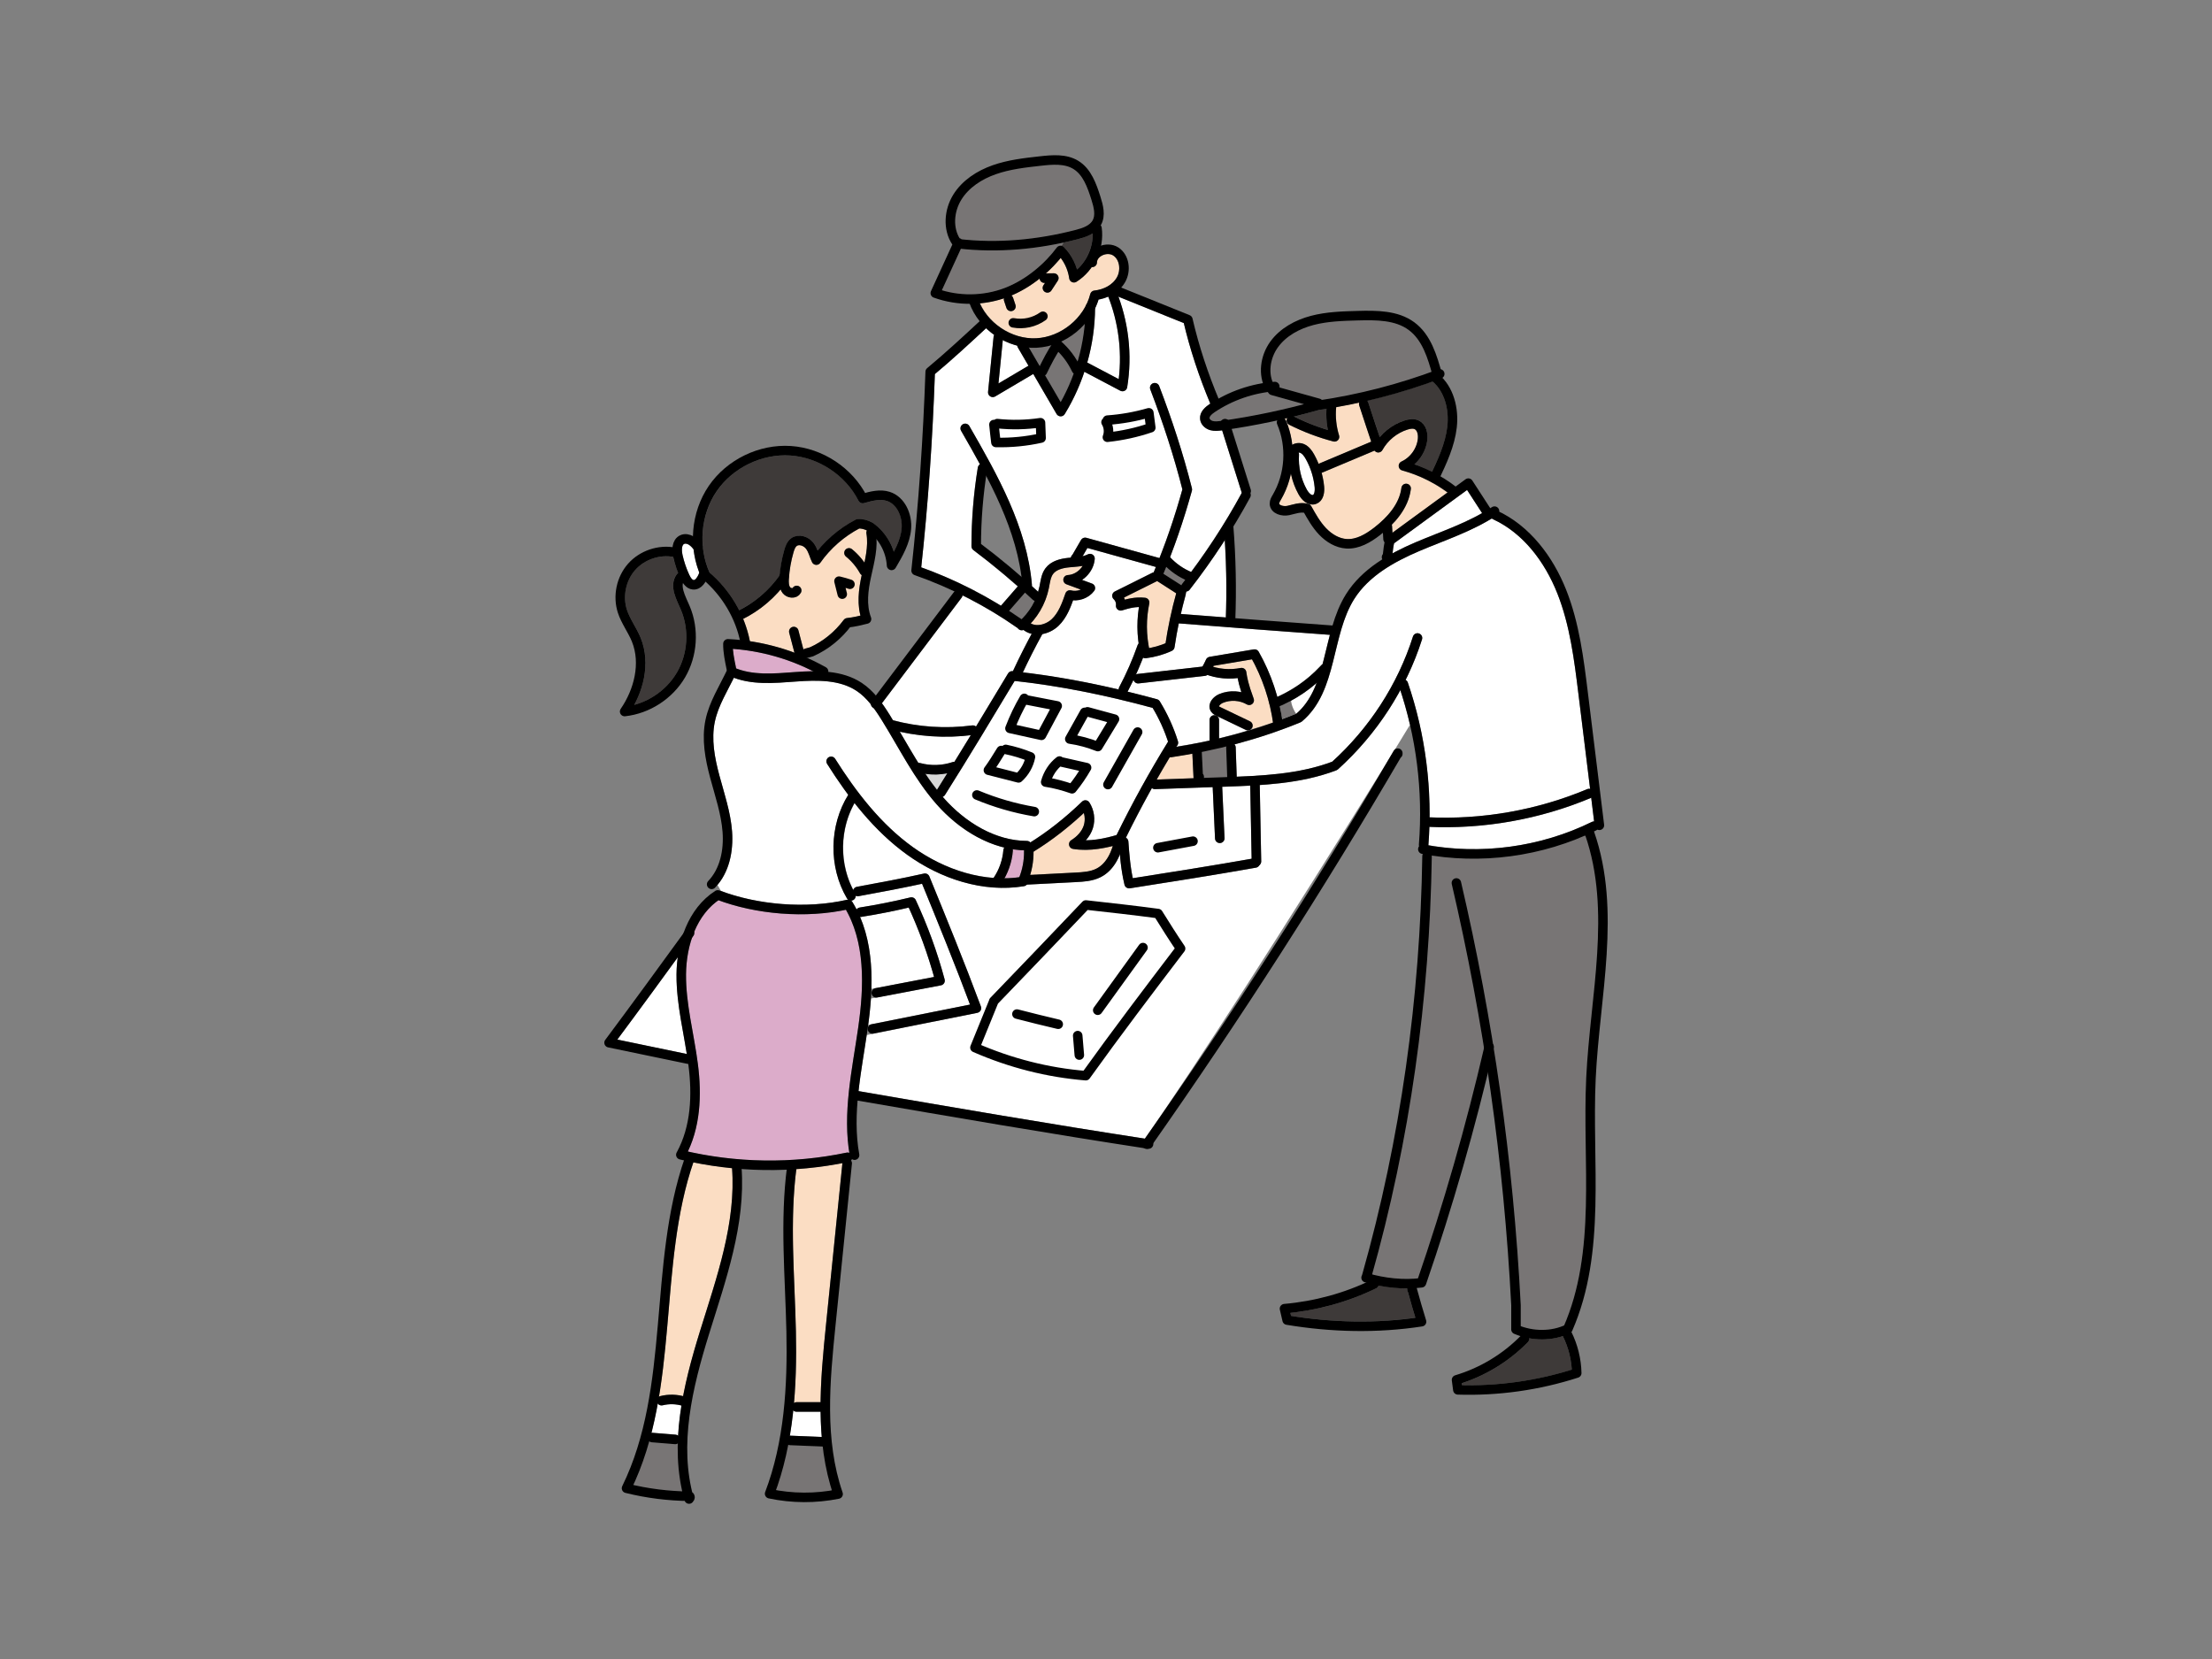 <?xml version="1.0" encoding="UTF-8"?><svg id="_レイヤー_1" xmlns="http://www.w3.org/2000/svg" viewBox="0 0 720 540"><rect x="0" y="0" width="720" height="540" fill="#808080" stroke="none"/><defs><style>.cls-1,.cls-2{fill:none;}.cls-2{stroke:#000;stroke-linecap:round;stroke-linejoin:round;stroke-width:3.1px;}.cls-3{fill:#787575;}.cls-4{fill:#3e3a39;}.cls-5{fill:#fff;}.cls-6{fill:#dcacca;}.cls-7{fill:#d8d8d7;}.cls-8{fill:#fbddc3;}</style></defs><path class="cls-5" d="M458.7,236.32l-5.04,8.25.04.02c-.37.52-.87,1.32-1.63,2.55-34.45,55.7-62.6,99.45-79.42,123.49-31.14-4.79-62.68-10.22-93.2-15.48.48-4.32,1.15-8.63,1.83-12.89.28-1.79.55-3.57.82-5.35l36.03-7.26c.44-.09.83-.37,1.05-.76s.26-.87.1-1.29c-5.47-14.68-11.22-28.74-16.78-42.33-.28-.7-1.02-1.1-1.77-.92-7.53,1.68-14.8,3.02-21.83,4.31-.55.1-.96.5-1.14.99-4.56-8.69-4.39-19.69.42-28.24,5.53,7.02,11.14,12.53,17.16,16.85,9.72,6.98,20.79,10.73,31.24,10.73,2.28,0,4.54-.18,6.74-.54.36-.06.65-.25.87-.5l15.97-.82c2.58-.13,5.51-.29,8.13-1.62,3.15-1.6,5.06-4.45,6.24-7.38.28,3.17.68,6.43,1.49,9.85.17.7.85,1.18,1.57,1.18.08,0,.17,0,.25-.02,13.52-2.12,27.51-4.32,40.99-6.71.49-.09.86-.4,1.07-.8.38-.29.64-.73.63-1.24l-.48-24.85c8.47-.57,16.93-1.73,24.96-4.8.18-.07.34-.17.48-.29,8.24-7.43,15.08-16.17,20.3-25.77,1.23,3.73,2.31,7.53,3.19,11.38-.09.09-.2.17-.27.29Z"/><path class="cls-5" d="M338.56,101.69c-2.39,1.72-5.55,2.42-8.45,1.87-.83-.15-1.65.39-1.81,1.23-.16.84.39,1.65,1.23,1.81.84.16,1.7.24,2.55.24,2.94,0,5.91-.93,8.29-2.64.69-.5.85-1.47.35-2.16-.5-.7-1.47-.85-2.16-.35Z"/><path class="cls-5" d="M322.64,144.21c.09.76.73,1.35,1.5,1.36.46,0,.92.02,1.38.02,4.65,0,9.24-.5,13.68-1.5.73-.16,1.24-.82,1.21-1.57l-.19-4.99c-.02-.44-.22-.85-.56-1.13-.34-.28-.77-.4-1.22-.34-4.52.68-9.12.77-13.68.29-.42-.05-.87.1-1.18.37-.04,0-.08,0-.12,0-.83.04-1.48.8-1.48,1.62,0,.12.02.24.04.35.18,1.84.39,3.68.61,5.52Z"/><path class="cls-5" d="M337.2,139.35l.08,1.99c-3.82.76-7.75,1.15-11.72,1.15-.12-1-.23-2-.33-2.99,3.98.37,8.01.32,11.98-.15Z"/><path class="cls-5" d="M359.01,141.74c-.2.5-.13,1.08.2,1.51.3.39.75.62,1.24.62.05,0,.11,0,.16,0,4.95-.52,9.82-1.59,14.47-3.19.7-.24,1.13-.94,1.03-1.67l-.63-4.85c-.06-.45-.31-.85-.69-1.09-.38-.25-.85-.32-1.28-.19-4.25,1.24-8.68,2.02-13.16,2.33-.64.05-1.16.47-1.35,1.04-.05.04-.09.09-.14.13-.47.51-.54,1.27-.17,1.86.63,1.01.76,2.42.32,3.5Z"/><path class="cls-5" d="M372.64,136.32l.24,1.82c-3.41,1.09-6.93,1.89-10.51,2.39.02-.79-.09-1.59-.33-2.35,3.59-.33,7.15-.95,10.6-1.85Z"/><path class="cls-5" d="M340.35,240.08l5.13-9.58c.23-.43.24-.95.03-1.4-.21-.44-.62-.76-1.1-.85l-9.58-1.86c-.07-.01-.13-.02-.2-.03-.11-.15-.26-.27-.43-.37-.73-.43-1.69-.19-2.12.55-1.86,3.15-3.43,6.43-4.8,10-.16.42-.13.89.08,1.28.21.4.59.68,1.02.78,3.4.76,6.81,1.52,10.27,2.26.11.02.22.03.32.03.56,0,1.09-.31,1.36-.82Z"/><path class="cls-5" d="M338.18,237.59c-2.46-.53-4.9-1.07-7.33-1.61.95-2.31,2-4.5,3.18-6.61.07.02.14.04.21.06l7.53,1.46-3.59,6.71Z"/><path class="cls-5" d="M364.14,234.79c.22-.42.23-.91.05-1.33-.19-.43-.56-.75-1.01-.87l-8.8-2.39c-.41-.11-.82-.05-1.16.14-.59-.04-1.19.23-1.51.78l-4.86,8.68c-.25.44-.26.98-.04,1.44.22.46.66.77,1.16.85,2.94.43,5.91,1.23,8.8,2.36.18.07.37.11.57.11.53,0,1.04-.27,1.32-.75,1.63-2.7,3.26-5.39,4.88-8.04.2-.31.4-.61.59-.98Z"/><path class="cls-5" d="M356.68,241.1c-2-.72-4.03-1.29-6.07-1.7l3.41-6.1,6.34,1.72c-1.24,2.02-2.46,4.05-3.69,6.08Z"/><path class="cls-5" d="M321.33,252.2l9.81,2.51c.13.03.26.05.38.05.37,0,.74-.14,1.03-.39,2.24-2,3.8-4.73,4.37-7.69.14-.73-.25-1.45-.93-1.73-2.68-1.09-5.48-1.94-8.32-2.52-.85-.17-1.66.37-1.83,1.21-.05.23-.04.45,0,.66l-1.32-.77c-1.35,2.19-2.74,4.45-4.08,6.27-.31.41-.38.95-.21,1.44s.57.85,1.07.98Z"/><path class="cls-5" d="M327,245.43h.06c2.21.47,4.4,1.09,6.51,1.88-.5,1.56-1.36,2.99-2.49,4.17l-6.81-1.74c.92-1.38,1.84-2.86,2.73-4.32Z"/><path class="cls-5" d="M354.02,248.35l-8.19-1.85c-.54-.43-1.33-.45-1.91-.01-2.4,1.85-4.19,4.57-5.05,7.66-.12.43-.05.88.19,1.26.24.37.63.62,1.07.69,2.6.39,5.31,1.08,8.3,2.12.17.06.34.09.51.09.45,0,.9-.2,1.2-.57,1.82-2.22,3.46-4.61,4.88-7.11.24-.43.27-.94.07-1.39-.2-.45-.6-.78-1.07-.88Z"/><path class="cls-5" d="M348.42,254.94c-2.09-.69-4.07-1.21-5.98-1.59.64-1.48,1.57-2.79,2.7-3.83t0,0l6.11,1.38c-.88,1.4-1.83,2.75-2.84,4.04Z"/><path class="cls-5" d="M336.92,262.65c-6.3-1.07-12.47-2.85-18.35-5.32-.8-.33-1.7.04-2.03.83-.33.79.04,1.7.83,2.03,6.1,2.55,12.5,4.41,19.04,5.51.08.01.17.02.26.02.74,0,1.4-.53,1.52-1.29.14-.84-.43-1.64-1.27-1.79Z"/><path class="cls-5" d="M371.64,239.04c.42-.74.16-1.69-.59-2.11-.74-.42-1.69-.16-2.11.59l-9.67,17.1c-.42.74-.16,1.69.59,2.11.24.14.5.2.76.2.54,0,1.06-.28,1.35-.79l9.67-17.1Z"/><path class="cls-5" d="M274.15,194.95c.12,0,.25-.02.37-.05.83-.21,1.34-1.04,1.13-1.87l-.42-1.68c.32.1.64.2.96.3.83.27,1.69-.19,1.95-1.01.26-.81-.19-1.69-1-1.95-1.16-.37-2.32-.74-3.7-1.05-.52-.12-1.07.04-1.45.42-.38.38-.53.93-.4,1.46l1.06,4.24c.18.71.81,1.18,1.5,1.18Z"/><path class="cls-5" d="M388.04,272.28l-11.43,2.13c-.84.16-1.39.96-1.24,1.8.14.75.79,1.27,1.52,1.27.09,0,.19,0,.29-.03l11.43-2.13c.84-.16,1.39-.96,1.24-1.8-.15-.84-.96-1.39-1.8-1.24Z"/><path class="cls-5" d="M378.25,296.54c-.24-.39-.65-.65-1.11-.72-7.67-1.03-15.74-1.93-23.54-2.79-.45-.05-.96.12-1.29.47-9.93,10.47-19.95,20.88-29.97,31.29-.2.21-.33.46-.39.72,0,.02-.02.04-.03.06l-6.03,14.82c-.32.78.05,1.67.81,2,11.79,5.15,24.1,8.27,36.58,9.28.04,0,.08,0,.12,0,.5,0,.96-.24,1.26-.65,10.14-14.14,20.66-27.97,30.84-41.35.4-.53.42-1.26.05-1.81-2.53-3.7-4.95-7.58-7.3-11.33Z"/><path class="cls-5" d="M352.66,348.52c-11.36-1.01-22.55-3.82-33.33-8.36l5.46-13.41s.01-.03.02-.05c9.77-10.15,19.54-20.3,29.22-30.5,7.3.81,14.82,1.65,21.99,2.6,2.05,3.28,4.15,6.64,6.35,9.9-9.81,12.89-19.92,26.21-29.7,39.82Z"/><path class="cls-5" d="M344.8,331.88c-4.4-1.01-8.78-2.13-13.15-3.25l-.25-.06c-.83-.21-1.55.32-1.76,1.15-.21.83.41,1.7,1.24,1.92,4.4,1.12,8.8,2.25,13.22,3.26.12.03.24.04.35.04.71,0,1.35-.49,1.51-1.2.19-.83-.33-1.66-1.16-1.85Z"/><path class="cls-5" d="M370.78,307.53l-14.73,20.4c-.5.69-.34,1.66.35,2.16.28.2.59.29.91.29.48,0,.95-.22,1.25-.64l14.73-20.4c.5-.69.34-1.66-.35-2.16-.69-.5-1.66-.35-2.16.35Z"/><path class="cls-5" d="M350.66,335.55c-.85.07-1.48.82-1.41,1.67l.53,6.34c.07.81.74,1.42,1.54,1.42.05,0,.09,0,.13,0,.85-.07,1.49-.82,1.41-1.67l-.53-6.34c-.07-.85-.86-1.5-1.67-1.41Z"/><path class="cls-5" d="M464.93,275.12c.16-1.99.25-3.99.32-5.99,1.7.07,3.4.12,5.1.12,16.23,0,32.54-3.26,47.49-9.54.03-.01.06-.04.09-.06l.95,7.73c-.24,0-.48.03-.72.14-16.4,8.06-35.23,10.71-53.24,7.59Z"/><path class="cls-5" d="M477.53,159.48l4.87,7.51c-4.76,2.71-9.94,4.81-15,6.82-2.23.89-4.47,1.77-6.67,2.71-2.37,1.01-4.92,2.21-7.48,3.6.15-1.29.31-2.52.51-3.28l23.77-17.37Z"/><path class="cls-5" d="M406.95,255.71l.46,23.81c-12.71,2.24-25.86,4.32-38.69,6.34-.85-4.11-1.14-8.06-1.43-11.9v-.05c-.04-.54-.38-.97-.83-1.2,2.68-5.44,5.52-10.84,8.49-16.17.26.2.58.34.93.34.02,0,.04,0,.05,0l18.79-.66.76,16.73c.04.83.72,1.48,1.54,1.48.02,0,.05,0,.07,0,.86-.04,1.51-.76,1.48-1.62l-.76-16.7.63-.02c2.81-.1,5.65-.2,8.49-.35Z"/><path class="cls-6" d="M333.32,276.98c.06,2.89-.48,5.81-1.54,8.51-1.58.22-3.19.32-4.82.34,1.52-2.74,2.48-5.77,2.73-8.91.01-.18-.02-.35-.06-.51,1.25.2,2.49.31,3.73.35-.01.08-.04.15-.04.23Z"/><path class="cls-8" d="M336.4,277.22c5.66-3.48,11.04-7.61,16.39-12.59.38,1.31.39,2.74,0,4.02-.58,1.84-2.03,3.56-4.09,4.82-.55.34-.83.98-.7,1.62.12.63.63,1.12,1.27,1.23,3.75.62,8.01.3,12.96-.95-.83,2.7-2.4,5.89-5.34,7.38-2.03,1.03-4.5,1.16-6.89,1.28l-14.68.75c.74-2.45,1.11-5.02,1.09-7.56Z"/><path class="cls-5" d="M353.44,273.52c1.07-1.2,1.86-2.54,2.3-3.95.88-2.8.45-5.93-1.15-8.39-.25-.39-.66-.64-1.12-.69-.47-.07-.92.1-1.25.42-5.52,5.31-11.05,9.65-16.85,13.29-.28-.29-.67-.48-1.11-.48-9.41-.03-19.28-5.13-27.09-13.98-.11-.13-.21-.27-.33-.41.29-.12.56-.29.74-.58,7.74-12.27,15.33-24.89,22.68-37.12,14.15,1.55,28.86,4.42,44.92,8.78,2.08,3.47,3.75,7.17,5.01,11.01-6.04,9.81-11.67,20.01-16.73,30.34,0,.01,0,.02,0,.03-3.75,1.11-7.07,1.69-10.02,1.73Z"/><path class="cls-5" d="M310.62,247.98c-.17,0-.35,0-.52.07-3.37,1.15-7.12,1.27-10.56.34-.2-.05-.39-.06-.59-.04-1.59-2.56-3.13-5.15-4.63-7.72-.48-.83-.99-1.64-1.47-2.47,4.9,1.07,9.93,1.64,14.96,1.64,2.74,0,5.47-.18,8.18-.51-1.77,2.91-3.58,5.79-5.38,8.7Z"/><path class="cls-7" d="M304.26,252.1c1.37,0,2.73-.17,4.08-.43-1.11,1.79-2.21,3.61-3.33,5.38-1.32-1.67-2.58-3.4-3.77-5.18,1,.14,2.01.23,3.02.23Z"/><path class="cls-3" d="M332.46,201.52c-1.32-.92-2.7-1.77-4.05-2.64l5.17-5.94c.84.76,1.73,1.49,2.56,2.26.17.16.38.26.59.33-1.06,2.23-2.5,4.26-4.27,5.99Z"/><path class="cls-8" d="M341.4,191.47l.18-.99c.25-1.39.49-2.7,1.19-3.64.88-1.2,2.59-1.91,5.23-2.17l1.3-.11c1.03-.08,2.07-.17,3.11-.36-1.03,1.67-2.87,2.88-4.82,2.97-.74.03-1.35.58-1.46,1.31s.3,1.43.99,1.69l4.69,1.73c-.99.43-2.13.54-3.14.26-.78-.23-1.61.21-1.87.98-1.01,2.9-2.16,6.18-4.41,8.33-1.77,1.68-4.78,2.63-6.88,1.43,2.95-3.19,5.01-7.17,5.88-11.44Z"/><path class="cls-5" d="M339.3,206.36c1.96-.36,3.84-1.32,5.23-2.64,2.44-2.32,3.76-5.51,4.77-8.32,2.55.18,5.33-.99,6.87-3.07.29-.39.38-.9.24-1.37s-.49-.84-.95-1.01l-3.24-1.19c2.28-1.53,3.9-4.04,4.12-6.81.05-.56-.21-1.1-.68-1.41-.47-.31-1.07-.34-1.57-.09-.52.27-1.1.44-1.69.58.51-.88,1.03-1.77,1.54-2.66l22.28,6.18c-.24.59-.47,1.18-.72,1.77-.15.02-.29.05-.43.12l-12.21,6.09c-.46.23-.77.67-.84,1.17s.11,1.01.49,1.36c.53.48.81,1.25.72,1.95-.07.52.14,1.04.54,1.38.4.34.94.45,1.45.3,1.78-.54,3.49-1.05,5.5-1.1-.63,3.97-.66,7.89-.1,11.86-.14.15-.26.33-.34.54-1.65,4.7-3.67,9.3-6,13.7-.13.24-.16.5-.16.75-10.88-2.56-21.18-4.35-31.2-5.54,1.99-4.23,4.12-8.44,6.37-12.53Z"/><path class="cls-5" d="M398.65,175.81c.53,8.36.66,16.8.36,25.15-4.81-.37-9.62-.72-14.43-1.1h-.18c.48-2.11.96-4.22,1.54-6.28.05-.19.06-.38.04-.56.07-.16.13-.32.14-.5.41-.03.82-.21,1.1-.57,4.05-5.19,7.85-10.6,11.43-16.15Z"/><path class="cls-8" d="M373.82,195.19c-.26-.35-.65-.58-1.09-.62-2.57-.28-4.67.11-6.6.63-.07-.24-.16-.48-.27-.7l10.61-5.28c.05-.03.09-.08.14-.11l6.26,4.02c-1.48,5.33-2.66,10.79-3.49,16.26-1.66.71-3.49,1.25-5.36,1.58-.96-4.92-.93-9.58.07-14.54.08-.43-.01-.87-.27-1.22Z"/><path class="cls-3" d="M384.78,190.06c-.11.14-.17.3-.23.46l-5.85-3.75c.32-.76.61-1.53.91-2.29,1.82,1.73,3.92,3.16,6.19,4.22-.35.45-.67.92-1.03,1.37Z"/><path class="cls-5" d="M370.45,222.46c.06,0,.12,0,.18-.01l21.63-2.46c.29-.03.54-.17.76-.34,3.11,1.08,6.53,1.47,9.85,1.05.21,1.16.54,2.54,1.2,4.6-2.4-.53-4.97-.33-7.23.62-1.1.47-2.55,1.56-3.01,3.1-.27.9-.14,1.82.37,2.59.47.7,1.13,1.05,1.64,1.31-.18-.07-.38-.12-.59-.12-.86,0-1.55.69-1.55,1.55v6.56s.02.07.02.11c-3.59.79-7.22,1.47-10.9,2.05.01-.02.02-.04.04-.06,0,0,0-.01,0-.02.51-.38.76-1.04.56-1.68-1.41-4.56-3.41-8.94-5.92-13.02-.21-.33-.53-.58-.91-.68-3.26-.89-6.43-1.67-9.59-2.44,0-.01.02-.02.03-.03.68-1.29,1.28-2.63,1.91-3.95.13.74.76,1.28,1.51,1.28Z"/><path class="cls-8" d="M380.79,246.46c.07.01.14.04.22.04s.15,0,.23-.02c2.32-.34,4.59-.79,6.88-1.21l.39,8.05-11.98.42c1.39-2.45,2.81-4.88,4.26-7.29Z"/><path class="cls-3" d="M398.34,252.97l-6.47.23v-.03c.1-.49-.05-.96-.34-1.31l-.35-7.13c2.7-.54,5.36-1.19,8.01-1.84-.04.15-.08.3-.08.46l.33,9.58c-.37.01-.74.03-1.11.04Z"/><path class="cls-5" d="M417.3,234.06c-.22-1.41-.46-2.82-.77-4.22,4.42-1.92,8.45-4.43,12.02-7.54-1.49,3.88-3.48,7.35-6.62,10.03-1.52.62-3.09,1.15-4.63,1.73Z"/><path class="cls-3" d="M417.3,234.06c-.22-1.41-.46-2.82-.77-4.22,1.55-.68,3.71-1.8,3.71-1.8.12,1.73,1.21,3.76,1.69,4.3-1.52.62-3.09,1.15-4.63,1.73Z"/><path class="cls-5" d="M431.71,211.32c-.4,1.67-.81,3.31-1.24,4.92-.12.07-.25.14-.35.24l-.45.47c-3.94,4.2-8.66,7.48-13.96,9.86-1.42-5.12-3.4-10.1-6-14.68-.32-.57-.97-.86-1.6-.76l-14.39,2.43c-.53.09-.98.45-1.18.95-.25.62-.68,1.42-1.13,2.23l-21.13,2.4c-.2.02-.38.09-.55.18.83-1.82,1.58-3.67,2.3-5.53.23.14.49.23.77.23.06,0,.13,0,.19-.01,2.98-.37,5.9-1.2,8.45-2.4.47-.22.8-.66.87-1.18.38-2.59.86-5.18,1.39-7.76l.63.05c16.14,1.26,32.29,2.52,48.55,3.68-.41,1.56-.79,3.13-1.17,4.68Z"/><path class="cls-1" d="M518.91,270.78s-.07-.1-.1-.15c.24-.11.48-.21.72-.33.15-.07.27-.18.39-.3.21.1.43.18.67.18.06,0,.13,0,.19-.01.85-.1,1.45-.88,1.35-1.72l-5.28-42.92c-1.38-11.18-2.8-22.74-7.07-33.52-4.71-11.89-12.45-20.87-21.81-25.44.05-.36-.01-.74-.23-1.07-.48-.71-1.44-.9-2.15-.42-.17.12-.36.21-.53.32l-5.81-8.98c-.23-.36-.6-.6-1.02-.68-.42-.08-.85.02-1.19.27l-3.24,2.37c-1.57-1.2-3.23-2.3-4.94-3.3,2.29-4.84,4.7-10.24,5.34-15.95.71-6.3-1.08-12.3-4.7-16.16.58-.39.85-1.12.6-1.8-.19-.51-.64-.84-1.14-.94-1.72-6.1-3.81-11.77-8.59-15.3-5.5-4.06-12.96-3.87-18.4-3.72-5.01.14-10.19.28-15.23,1.6-4.06,1.07-9.66,3.4-13.28,8.44-2.93,4.07-3.74,9.21-2.32,13.49-5.08.82-9.98,2.53-14.47,5.04-3.64-8.74-6.5-17.52-8.49-26.09-.11-.49-.46-.9-.93-1.09l-22.31-9c.5-.55.96-1.13,1.32-1.76,1.97-3.46,1.55-8.8-2.2-11.25-1.61-1.05-3.74-1.2-5.71-.55.4-1.94.52-3.93.25-5.92-.04-.28-.15-.54-.32-.75.02-.03.03-.06.05-.09,1.65-2.93.78-6.35-.16-9.32-1.13-3.57-2.85-8.96-7.19-11.61-3.98-2.42-8.93-1.87-12.54-1.46-5.08.57-10.33,1.16-15.33,2.91-4.02,1.41-9.51,4.23-12.83,9.6-3.17,5.13-3.3,11.62-.33,16.14l.05.06-6.96,15.17c-.18.39-.19.85-.02,1.25.17.4.5.71.9.86,3.75,1.35,7.76,2.02,11.77,2.02.78,2.05,1.86,3.97,3.21,5.67-5.48,5.08-11.15,10.32-17.09,15.28-.34.28-.54.69-.56,1.14-.78,22.58-2.28,43.7-4.58,64.58-.08.72.35,1.39,1.03,1.63,4.43,1.55,8.73,3.4,12.96,5.39-.04.04-.08.06-.12.1-8.48,11.25-16.96,22.51-25.47,33.74-1.34-1.54-2.82-2.99-4.58-4.15-3.32-2.18-7.06-3.18-10.88-3.57.06-.59-.23-1.18-.77-1.49-1.99-1.12-4.04-2.12-6.13-3.05.05,0,.11,0,.16-.02l1.9-.54c4.61-2.05,8.73-5.3,11.93-9.41,2.05-.26,3.92-.73,5.73-1.18.43-.11.79-.39.99-.78.21-.39.24-.85.08-1.27-1.59-4.23-.87-9.08.04-13.27l.35-1.59c.78-3.45,1.52-6.99,1.37-10.58,1.98,2.44,3.23,5.5,3.41,8.62.04.68.52,1.25,1.18,1.41.67.16,1.35-.13,1.7-.72,2.17-3.68,4.63-7.85,5.03-12.61.41-4.77-1.85-10.47-6.95-12.11-2.62-.85-5.38-.37-8.02.34-4.87-8.66-14.21-14.61-24.15-15.27-10.35-.68-20.85,4.39-26.71,12.96-3.29,4.8-4.98,10.59-5.12,16.42-1.39-.78-2.95-.92-4.21-.34-1.45.66-2.24,2.08-2.44,3.93-5.34-.72-10.96,1.3-14.54,5.35-3.77,4.27-5.07,10.53-3.31,15.95.64,1.97,1.63,3.74,2.59,5.46.74,1.34,1.45,2.6,1.99,3.92,3.12,7.7.17,16.35-3.65,21.89-.34.5-.36,1.15-.05,1.67.28.47.79.75,1.33.75.06,0,.11,0,.17,0,7.97-.88,15.44-5.72,19.5-12.64,4.05-6.92,4.63-15.8,1.5-23.19-.19-.46-.41-.93-.62-1.41-1.17-2.62-1.94-4.57-1.55-6.1.64.93,1.64,1.93,3.13,2.08.13.01.26.02.39.02,1.15,0,2.56-.55,3.78-2.56,5.63,5.07,9.55,11.72,11.18,18.98-1.26-.13-2.53-.24-3.8-.3-.48-.04-.83.13-1.14.42-.31.29-.48.69-.48,1.11-.03,2.8.57,5.66,1.15,8.44.01.07.06.12.08.19-.66,1.36-1.34,2.7-2.02,4.01-2.08,4.01-4.04,7.8-4.95,12.1-1.38,6.53,0,13.22,1.51,18.9.35,1.29.71,2.57,1.08,3.86,1.28,4.49,2.6,9.14,2.95,13.79.5,6.52-1.2,12.33-4.67,15.94-.48.5-.57,1.25-.22,1.85l1.31,2.27c-4.02,3-7.12,7.4-9.06,12.76-8.3,11.4-16.86,23.18-25.55,34.81-.32.42-.4.98-.21,1.48s.62.86,1.13.97l25.76,5.35c.11.02.21.03.32.03,0,0,.01,0,.02,0,.02.14.05.29.06.43,1.51,11.7.25,21-3.83,28.42-.24.42-.26.93-.06,1.37.19.44.58.77,1.05.88.47.11.94.19,1.41.29-5.27,15.55-6.72,32.32-8.1,48.56-1.67,19.62-3.4,39.9-12.02,57.49-.21.42-.21.91-.01,1.33.2.42.57.73,1.03.85,6.21,1.55,12.7,2.44,19.31,2.63.19.45.59.78,1.07.9.12.03.24.04.35.04.43,0,.85-.18,1.15-.51.82-.9.94-1.87.34-2.79-.12-.19-.28-.34-.47-.46-4.05-16.58.22-34.51,5.48-51.47l1.63-5.19c4.95-15.72,10.05-31.97,8.97-48.59,3.05.22,6.11.37,9.18.37,1.84,0,3.67-.06,5.51-.14-1.61,13.11-1.08,26.48-.56,39.42.18,4.43.36,8.86.45,13.28.33,15.04-.16,34.57-6.91,52.25-.16.42-.13.89.08,1.29.22.4.6.68,1.04.77,3.84.81,7.79,1.22,11.74,1.22s7.52-.37,11.17-1.1c.44-.09.82-.36,1.04-.75.22-.39.27-.85.12-1.27-6.05-17.54-4.05-37.18-2.3-54.51l5.33-52.49c.04-.4-.08-.77-.31-1.07.13-.13.25-.27.33-.44.32.21.72.3,1.12.23.84-.15,1.4-.96,1.25-1.8-1.04-5.73-1.02-11.6-.52-17.49,30.58,5.27,62.16,10.7,93.36,15.5.24.14.5.24.77.24.11,0,.2-.05.31-.07.01,0,.02,0,.03,0,.05,0,.1.01.15.01.39,0,.78-.22,1.09-.48.34-.29.54-.84.54-1.29,0-.02-.01-.03-.01-.04,16.88-24.15,44.97-67.82,79.31-123.35.91-1.47,1.45-2.35,1.56-2.52.02-.02.03-.04.04-.07l3.55-5.81c2.19,11.37,2.9,23.05,1.99,34.52-.02.2.01.4.07.58-.15.19-.26.4-.31.65-.16.84.39,1.65,1.23,1.81.1.02.2.03.3.05-.1.2-.17.42-.18.67-.7,47-7.28,92.84-19.56,136.24l-.09.26c-.18.33-.24.72-.15,1.09.13.54.54.97,1.07,1.13.1.03.2.05.29.08-8.35,3.78-17.25,6.17-26.56,6.98-.45.04-.86.27-1.12.63-.27.36-.36.82-.26,1.26l.86,3.71c.14.61.64,1.07,1.25,1.18,8.15,1.36,16.22,2.04,24.15,2.04,6.81,0,13.52-.5,20.08-1.51.44-.07.83-.33,1.07-.7s.3-.85.17-1.27c-1.06-3.51-2.13-7.02-3.07-10.56.59-.05,1.19-.04,1.77-.11.59-.07,1.08-.47,1.27-1.03,7.77-22.55,14.48-45.71,20.12-68.94,3.76,24.97,6.31,50.07,7.64,75.73v7.89c0,.62.38,1.18.95,1.42.67.28,1.36.53,2.05.74-5.88,5.96-13.22,10.37-21.25,12.77-.73.22-1.2.94-1.09,1.71.15,1.01.29,2.02.43,3.21.09.76.72,1.34,1.49,1.37,1.25.04,2.5.06,3.75.06,12.05,0,23.97-1.88,35.47-5.6.65-.21,1.09-.82,1.07-1.51-.11-4.6-1.24-9.2-3.28-13.33.1-.11.19-.23.25-.37,8.11-18.51,7.81-39.15,7.53-59.1-.11-7.6-.22-15.45.13-23.04.34-7.15,1.11-14.52,1.86-21.64,2.05-19.58,4.18-39.83-2.36-58.64ZM319.31,177.04c.03-7.38.63-14.79,1.71-22.1,5.35,10.3,9.97,21.32,11.48,32.91-4.29-3.74-8.66-7.4-13.18-10.81ZM450.09,180.53c-.13.24-.2.52-.2.83,0,.23.07.45.17.65-4.53,2.86-8.85,6.49-11.91,11.36-1.98,3.15-3.3,6.65-4.39,10.23-10.56-.76-21.11-1.59-31.67-2.4.36-9.92.15-19.97-.64-29.87,1.9-3.11,3.75-6.25,5.48-9.45.23-.43.22-.92.04-1.34.2-.36.26-.79.12-1.21l-6.21-19.74c4.94-.76,9.92-1.68,14.86-2.77-.18.39-.22.84-.04,1.26,3.13,7.29,2.59,16.07-1.47,23.02-.44.75-.99,1.69-.96,2.87.03,1.06.52,2.02,1.38,2.71,1.23.98,3.19,1.38,4.98,1,.46-.09.93-.22,1.4-.34,1.18-.31,2.31-.6,3.42-.46,1.39,2.48,2.87,5,4.9,7.14,2.59,2.73,5.74,4.34,8.85,4.51.2.01.41.02.61.02,4.21,0,7.91-2.47,10.37-4.38.33-.25.62-.51.93-.77l.13,2.14c.02.37.18.69.42.95-.24,1.09-.41,2.51-.58,4.03Z"/><path class="cls-3" d="M398.27,136.41c-.33.1-.57.32-.76.58-.02,0-.05,0-.07.01-.89.12-1.88.26-2.67.04-.55-.15-1.02-.55-1.07-.92-.06-.5.56-1.23,1.7-1.99,5.19-3.46,11.13-5.7,17.29-6.53.02,0,.03,0,.05.02.01.04.03.07.04.11.19.41.55.72.99.84l10.7,2.99c-8.13,2.15-16.6,3.87-24.83,5.1-.38-.28-.87-.4-1.36-.25Z"/><path class="cls-8" d="M442.42,131.97c1.29,3.93,2.59,7.86,3.92,11.79l-17.16,7.22c-.41-1.01-.85-2-1.37-2.95-.69-1.24-1.68-2.75-3.35-3.47-1.08-.47-2.38-.46-3.46.03-.15.07-.25.19-.39.28-.3-2.75-.95-5.46-2.04-8-.1-.24-.27-.43-.46-.58.31-.07.63-.14.94-.22-.02.04-.06.06-.08.11-.38.76-.08,1.69.69,2.08,4.57,2.3,9.4,4.13,14.34,5.43.13.03.26.05.39.05.42,0,.82-.17,1.12-.48.39-.41.53-.99.36-1.53-.91-2.93-1.23-6.09-.95-9.14,0-.04-.01-.07-.01-.11,2.53-.45,5.04-.93,7.55-1.48-.1.3-.14.63-.03.96Z"/><path class="cls-5" d="M427.33,161.11c-.44.14-1.34-.61-1.96-1.72-1.9-3.41-2.81-7.45-2.55-11.35.02-.26-.03-.5-.12-.72.16-.02.37.02.52.09.8.35,1.42,1.32,1.87,2.13,1.54,2.78,2.51,5.91,2.82,9.07.13,1.28-.12,2.36-.58,2.51Z"/><path class="cls-4" d="M432.23,139.97c-3.78-1.15-7.46-2.63-11-4.39,2.68-.66,5.32-1.35,7.91-2.09.9-.13,1.79-.32,2.68-.46-.15,2.31-.04,4.66.41,6.95Z"/><path class="cls-8" d="M453.23,173.41l-.13-2.21c0-.13-.06-.25-.1-.37,3.64-3.69,5.74-7.59,6.24-11.64.11-.85-.5-1.62-1.35-1.72-.89-.12-1.62.5-1.73,1.35-.55,4.45-3.53,8.8-8.86,12.93-3.46,2.68-6.29,3.85-8.9,3.72-2.32-.13-4.73-1.4-6.78-3.56-1.94-2.04-3.39-4.63-4.79-7.14-.2-.36-.54-.63-.95-.74-2.11-.57-3.98-.09-5.61.34-.42.11-.83.22-1.24.3-.86.18-1.93,0-2.43-.39-.19-.15-.21-.26-.21-.37,0-.3.27-.77.59-1.33,1.55-2.65,2.6-5.56,3.21-8.56.48,2.41,1.29,4.76,2.48,6.89,1.19,2.14,2.85,3.34,4.52,3.34.38,0,.76-.06,1.13-.19,1.96-.66,2.96-2.81,2.67-5.75-.15-1.48-.45-2.95-.85-4.4.06-.02.12-.01.17-.03l17.14-7.21c.26.33.6.59,1.03.62.59.06,1.19-.26,1.49-.79,1.75-3.16,4.73-5.58,8.18-6.66,1.06-.33,1.83-.38,2.33-.13.88.43,1.15,1.91,1.03,3.11-.33,3.19-2.42,6.1-5.33,7.43-.6.27-.96.88-.9,1.53.05.65.5,1.2,1.13,1.37,5.28,1.44,10.32,3.93,14.74,7.18l-17.92,13.09Z"/><path class="cls-4" d="M471.11,138.78c-.58,5.18-2.75,10.08-4.99,14.82-1.86-.93-3.76-1.79-5.71-2.47,2.31-2.04,3.87-4.93,4.18-8.02.23-2.24-.37-5.06-2.75-6.21-1.65-.81-3.42-.41-4.6-.04-3.17.99-6.01,2.91-8.13,5.45-1.27-3.77-2.5-7.54-3.74-11.31-.08-.23-.21-.42-.37-.58,7.21-1.68,14.32-3.76,21.28-6.26,4.36,3.67,5.37,9.94,4.84,14.62Z"/><path class="cls-3" d="M415.95,113.05c2.41-3.35,6.52-5.93,11.56-7.26,4.69-1.23,9.69-1.37,14.53-1.5,6.48-.17,12.19-.06,16.48,3.11,3.99,2.95,5.87,8.05,7.43,13.59-11.5,4.18-23.41,7.28-35.66,9.2-.18-.19-.42-.33-.69-.41l-13.14-3.67c.02-.11.03-.23.03-.35-.04-.91-.94-1.57-1.78-1.48-.15.01-.3.04-.45.05-1.37-3.43-.75-7.88,1.7-11.28Z"/><path class="cls-5" d="M326.4,110.73c1.49.77,3.08,1.33,4.71,1.75.02.21.08.43.2.62l3.46,5.94-9.78,5.78,1.41-14.1Z"/><path class="cls-3" d="M350.81,117.53s-.06.08-.1.12c-1.4-2.42-3.19-4.64-5.28-6.5,2.92-1.35,5.53-3.3,7.65-5.72-.37,4.11-1.13,8.16-2.27,12.1Z"/><path class="cls-3" d="M334.89,113.1c.52.04,1.04.13,1.57.13.32,0,.64,0,.97-.02,1.65-.08,3.25-.41,4.81-.86-1.45,2.2-2.66,4.53-3.8,6.84l-3.54-6.08Z"/><path class="cls-3" d="M340.73,121.52c1.21-2.47,2.37-4.82,3.76-7.01,1.84,1.86,3.36,4.05,4.46,6.4.12.27.32.47.55.62-1.17,3.22-2.56,6.35-4.24,9.36l-5.83-10.01,1.3.64Z"/><path class="cls-5" d="M356.44,100.4c.45-.93.85-1.89,1.15-2.89,1.11-.2,2.14-.54,3.12-.97,3.31,8.44,4.52,17.86,3.43,26.87l-10.23-5.4c1.62-5.71,2.47-11.63,2.52-17.62Z"/><path class="cls-8" d="M355.48,86.95c.98-.04,1.56-.67,1.58-1.52.02-1.27,1.13-1.99,1.6-2.24,1.22-.65,2.71-.66,3.69-.02,2.26,1.48,2.45,4.94,1.2,7.13-1.33,2.34-4.08,3.95-7.33,4.28-.65.07-1.18.53-1.34,1.16-1.98,7.81-9.54,13.99-17.6,14.37-7.6.37-15.16-4.48-18.28-11.38,2.67-.25,5.3-.83,7.82-1.67-.07.28-.09.57,0,.86l.76,2.3c.21.65.82,1.06,1.47,1.06.16,0,.33-.03.49-.08.81-.27,1.25-1.14.98-1.96l-.76-2.3c-.11-.33-.34-.58-.6-.76,3.18-1.34,6.33-3.24,9.25-5.54.06.8.71,1.44,1.53,1.44h.2s-.5.77-.5.77c-.47.72-.27,1.67.44,2.14.26.17.56.25.85.25.5,0,1-.25,1.29-.7l2.1-3.19c.31-.48.34-1.09.06-1.59-.27-.5-.79-.81-1.36-.81h-.02l-2.62.03c1.76-1.56,3.41-3.24,4.87-5.03,1.47,1.94,2.43,4.25,2.76,6.66.07.52.4.97.88,1.19.47.22,1.03.19,1.48-.09,1.98-1.25,3.64-2.91,4.97-4.79.05,0,.09.03.14.03Z"/><path class="cls-3" d="M312.9,65.01c2.84-4.6,7.67-7.06,11.22-8.31,4.66-1.64,9.74-2.21,14.65-2.76,4.11-.46,7.75-.7,10.58,1.03,3.1,1.89,4.54,5.76,5.86,9.9.78,2.46,1.46,5.02.42,6.86-.97,1.72-3.28,2.51-5.63,3.12-12.71,3.27-25.14,4.3-37,3.03-.18-.17-.41-.3-.66-.37-2.13-3.52-1.91-8.5.57-12.52Z"/><path class="cls-5" d="M304.31,121.76c5.8-4.87,11.31-9.97,16.65-14.92.82.79,1.71,1.52,2.64,2.18-.1.18-.17.38-.19.6l-1.8,17.93c-.06.58.21,1.14.7,1.46.25.16.54.24.83.24.27,0,.54-.07.79-.21l12.39-7.33,7.59,13.03c.27.47.77.76,1.32.77h.02c.54,0,1.04-.28,1.32-.74,2.66-4.35,4.78-8.97,6.38-13.76l11.69,6.16c.23.12.47.18.72.18s.47-.05.69-.16c.45-.22.76-.65.84-1.14,1.62-9.93.61-20.07-2.87-29.49l21.3,8.59c2.05,8.63,4.95,17.45,8.63,26.23-.09.06-.18.11-.27.17-2.24,1.5-3.27,3.16-3.05,4.94.2,1.62,1.53,3.04,3.32,3.53.61.17,1.22.23,1.8.23.74,0,1.43-.1,2.05-.18l6.35,20.19s.06.07.08.11c0,0-.01.01-.02.02-4.87,8.96-10.44,17.58-16.53,25.76-2.55-1.08-4.9-2.71-6.79-4.75-.02-.02-.04-.02-.06-.04,2.67-6.92,5.03-14.05,7.13-21.64.07-.26.07-.53,0-.79-2.72-10.76-6.21-21.65-10.66-33.29-.31-.8-1.21-1.2-2-.89-.8.31-1.2,1.2-.89,2,4.35,11.38,7.77,22.04,10.45,32.55-2.18,7.85-4.65,15.21-7.47,22.35l-23.78-6.6c-.7-.19-1.41.11-1.76.72-.93,1.63-1.87,3.23-2.8,4.83-.25.23-.38.55-.44.9l-.93.08c-3.56.36-5.98,1.48-7.41,3.41-1.12,1.52-1.45,3.33-1.74,4.93l-.18.92c-.12.59-.34,1.16-.51,1.74-.66-.61-1.36-1.18-2.02-1.79.03-.15.07-.29.05-.45-1.62-19.06-11.58-36.39-20.37-51.68-.43-.75-1.38-1-2.11-.57-.74.43-1,1.37-.57,2.11,2.03,3.53,4.12,7.18,6.16,10.92-.36.23-.63.59-.71,1.04-1.38,8.45-2.08,17.07-2.07,25.63,0,.49.23.94.62,1.24,4.96,3.72,9.75,7.73,14.43,11.85l-5.45,6.26s0,.02-.01.02c-8.19-5.04-16.87-9.25-25.93-12.51,2.21-20.34,3.66-40.94,4.44-62.9Z"/><path class="cls-5" d="M313,194.53c.17-.22.24-.47.27-.73,6.16,3.05,12.1,6.53,17.75,10.48.07.05.15.03.22.07.05.09.08.19.15.27.45.52,1.17.67,1.77.42,0,0,.02.02.03.02.81.63,1.71,1.01,2.64,1.23-2.14,3.96-4.19,8-6.09,12.07-.01.03-.01.07-.02.1-.04,0-.07,0-.11-.01-.59-.06-1.18.23-1.49.74l-.18.3c-3.37,5.6-6.8,11.3-10.26,17-.33-.28-.76-.44-1.21-.38-8.56,1.14-17.49.55-25.84-1.69-.33-.55-.65-1.11-.99-1.66-.78-1.26-1.66-2.57-2.6-3.86,8.67-11.44,17.31-22.91,25.95-34.38Z"/><path class="cls-4" d="M220.32,218.93c-3.01,5.13-8.14,8.96-13.87,10.51,3.26-6.09,5.16-14.27,2.11-21.77-.61-1.5-1.39-2.91-2.15-4.27-.93-1.66-1.8-3.23-2.35-4.91-1.43-4.4-.38-9.48,2.68-12.94,3.03-3.43,7.85-5.09,12.38-4.27,0,.01,0,.02,0,.03.4,1.78.99,3.52,1.66,5.22-.21.11-.4.25-.54.45-2.32,3.21-.59,7.07.8,10.18l.6,1.35c2.75,6.5,2.24,14.33-1.33,20.42Z"/><path class="cls-5" d="M225.77,188.79c-.24-.02-.76-.28-1.43-1.72-.96-2.06-1.69-4.22-2.18-6.43-.33-1.46-.3-3.22.54-3.6.36-.17.95-.07,1.47.24.6.36,1.13.95,1.64,1.55.29,2.57.91,5.09,1.85,7.51,0,.02-.02.03-.03.04-.59,1.52-1.32,2.48-1.87,2.41Z"/><path class="cls-4" d="M230.95,186.33c-3.77-8.49-2.85-18.84,2.35-26.44,5.26-7.68,14.62-12.23,23.96-11.62,9.29.62,18,6.39,22.19,14.71.34.67,1.1,1,1.82.79,2.66-.78,5.22-1.42,7.42-.71,3.52,1.13,5.11,5.43,4.81,8.9-.23,2.66-1.28,5.22-2.54,7.64-1.19-3.76-3.62-7.12-6.97-9.47-1.12-.63-2.87-1.34-4.86-1.16-.2.02-.4.07-.58.17-4.77,2.48-9.01,5.93-12.4,10.07-.34-.85-.77-1.76-1.42-2.57-1.63-2.05-4.92-3.11-7.21-1.41-1.26.93-1.81,2.36-2.22,3.76-.78,2.69-1.25,5.47-1.49,8.25-.01.02-.04.03-.05.05-3.41,4.82-7.96,8.71-13.17,11.33-2.35-4.64-5.61-8.84-9.64-12.29Z"/><path class="cls-8" d="M241.88,201.44c4.66-2.33,8.8-5.63,12.2-9.62.17.43.38.85.68,1.24.78,1,2.15,1.56,3.41,1.46,1.1-.09,2.02-.67,2.51-1.59.41-.75.15-1.72-.6-2.12-.75-.4-1.67-.15-2.07.6-.13.07-.61-.01-.8-.26-.49-.62-.48-1.74-.42-2.75.18-2.9.68-5.79,1.49-8.57.25-.88.56-1.74,1.09-2.13.8-.59,2.24-.03,2.95.85.6.76.96,1.75,1.31,2.71.24.66.47,1.27.74,1.78.25.47.73.78,1.27.82.54.02,1.06-.21,1.36-.65,3.27-4.64,7.65-8.51,12.69-11.18.74,0,1.71.25,2.5.65-.15.29-.23.61-.17.96.54,3.11.02,6.37-.66,9.59-1.16-1.65-2.45-3.19-4.03-4.47-.66-.54-1.64-.44-2.18.22-.54.66-.44,1.64.22,2.18,1.84,1.5,3.42,3.39,4.58,5.47.13.24.32.41.54.55-.89,4.09-1.57,8.76-.41,13.21-1.43.34-2.84.63-4.37.79-.43.05-.82.27-1.08.61-2.94,3.94-6.79,7.05-10.9,8.89l-1.68.46c-.2.05-.38.15-.54.27l-1.63-6.24c-.22-.83-1.06-1.32-1.89-1.11-.83.22-1.32,1.06-1.1,1.89l1.71,6.52c-4.69-1.74-9.55-3-14.49-3.74-.49-2.51-1.25-4.94-2.21-7.3Z"/><path class="cls-6" d="M264.63,218.48c-1.93.02-3.85.13-5.69.26l-1.09.08c-6.25.47-12.7.92-18.28-1.3,0-.06.01-.11,0-.17-.43-2.05-.86-4.15-1.02-6.15,9.06.66,17.98,3.17,26.08,7.28Z"/><path class="cls-5" d="M238.28,270.6c-.38-4.96-1.74-9.76-3.07-14.4-.36-1.27-.72-2.54-1.06-3.81-1.43-5.33-2.72-11.57-1.48-17.46.82-3.89,2.69-7.5,4.67-11.32.51-.99,1.03-1.98,1.53-3,6.1,2.28,12.76,1.78,19.2,1.3l1.09-.08c6.54-.48,13.99-.68,19.61,3.02,1.8,1.19,3.34,2.74,4.69,4.41.05.4.25.77.6,1.03.06.05.14.03.21.07.99,1.34,1.92,2.72,2.74,4.04,1.59,2.55,3.11,5.16,4.63,7.77,3.91,6.71,7.95,13.65,13.21,19.61,6.41,7.27,14.18,12.16,22.08,14.09-.17.23-.31.49-.33.8-.26,3.24-1.36,6.37-3.18,9.06-8.86-.67-18.06-4.1-26.28-10-8.93-6.41-16.97-15.54-25.3-28.75-.45-.72-1.41-.94-2.13-.48-.72.46-.94,1.41-.48,2.13,2.31,3.66,4.6,7,6.89,10.08-6.23,10-6.42,23.51-.45,33.67.13.23.32.4.53.52-.14,0-.28-.07-.43-.04-12.88,2.94-28.56,1.84-41.09-2.85l-1.14-1.97c4.82-5.73,5.05-13.32,4.74-17.45Z"/><path class="cls-5" d="M277.78,292.94c.5-.3.76-.83.74-1.38.28.14.6.21.94.14,6.66-1.22,13.54-2.49,20.67-4.05,5.19,12.67,10.52,25.74,15.62,39.33l-32.1,6.41-1.05.23c.37-2.74.7-5.63.9-8.6l22.78-4.29c.42-.08.79-.33,1.02-.7.23-.37.29-.81.18-1.22-2.39-8.89-5.46-17.34-9.4-25.84-.31-.67-1.05-1.03-1.77-.85-5.42,1.31-10.96,2.42-16.47,3.29-.43.07-.79.31-1.02.64-.42-.83-.88-1.65-1.38-2.46-.12-.2-.32-.32-.52-.44.03,0,.05.02.07.02.27,0,.54-.07.78-.21Z"/><path class="cls-5" d="M279.93,298.43c.13.01.25.04.38.02,5.17-.81,10.38-1.84,15.48-3.04,3.38,7.44,6.09,14.85,8.25,22.58l-19.07,3.65-1.34.22c.25-7.8-.52-15.99-3.7-23.44Z"/><path class="cls-5" d="M200.93,338.38c6.68-8.98,13.25-17.97,19.71-26.84-.25,1.82-.43,3.68-.44,5.61-.05,6.67,1.13,13.28,2.28,19.67.37,2.06.73,4.16,1.06,6.26l-22.61-4.69Z"/><path class="cls-5" d="M215.7,457.42c1.99-.5,4.15-.45,6.13.1-.53,3.28-.9,6.55-1.09,9.82-.23-.19-.5-.33-.82-.36l-7.53-.61c-.14,0-.28.03-.41.05.81-3.16,1.51-6.36,2.09-9.59.36.49.98.74,1.62.58Z"/><path class="cls-3" d="M206.15,483.36c2.13-4.62,3.8-9.39,5.16-14.26.24.19.51.34.84.37l7.53.61s.08,0,.13,0c.31,0,.59-.12.84-.28-.13,5.26.27,10.49,1.42,15.62-5.43-.21-10.77-.9-15.91-2.06Z"/><path class="cls-8" d="M229.47,428.14l-1.63,5.2c-2.15,6.93-4.12,14.02-5.47,21.14-2.43-.63-4.98-.66-7.42-.05-.18.04-.33.13-.48.23,1.55-9.31,2.37-18.8,3.17-28.14,1.38-16.18,2.82-32.89,8.06-48.19,4.16.84,8.36,1.47,12.59,1.88,1.18,16.21-3.9,32.34-8.82,47.94Z"/><path class="cls-6" d="M223.89,374.83c3.67-7.69,4.74-17.04,3.27-28.5-.44-3.38-1.04-6.77-1.63-10.06-1.12-6.26-2.28-12.72-2.23-19.1.04-4.35.75-8.4,2-12.02.02-.03.05-.06.07-.1l.33-.45c.26-.36.34-.8.25-1.21,1.81-4.37,4.49-7.96,7.88-10.35,12.67,4.68,28.39,5.85,41.51,3.1,6.71,11.81,5.67,26.7,3.98,38.44-.34,2.4-.73,4.8-1.11,7.2-1.75,11-3.55,22.36-1.77,33.47-.28-.11-.58-.13-.88-.07-16.95,3.55-34.77,3.42-51.68-.35Z"/><path class="cls-5" d="M267.1,459.5c.03,2.74.15,5.49.38,8.23l-10.2-.42c-.08,0-.14.02-.22.03.47-2.77.86-5.53,1.14-8.26.28.25.64.42,1.04.42h7.86Z"/><path class="cls-3" d="M252.59,485.03c1.74-4.86,3-9.82,3.96-14.78.18.09.39.14.6.15l10.65.44c.57,4.82,1.5,9.6,2.97,14.27-5.98,1-12.21.97-18.18-.08Z"/><path class="cls-8" d="M268.88,431c-.82,8.11-1.69,16.71-1.78,25.41h-7.86c-.31,0-.57.11-.81.26.74-8.33.78-16.32.63-23.34-.1-4.44-.28-8.89-.46-13.33-.53-13.01-1.06-26.45.6-39.49,5.04-.35,10.05-.99,15-1.94l-5.32,52.43Z"/><path class="cls-5" d="M458.24,222.16c-.13-.38-.41-.67-.74-.85,2.1-4.26,3.91-8.65,5.36-13.18.26-.81-.19-1.69-1.01-1.94-.81-.26-1.68.19-1.94,1.01-4.94,15.55-14.03,29.63-26.28,40.74-9.84,3.7-20.54,4.47-31.08,4.89l-.33-9.57c-.01-.37-.19-.7-.43-.97,7.42-1.95,14.63-4.33,21.55-7.18.15-.06.28-.14.4-.24,6.83-5.69,8.94-14.4,10.98-22.82,1.44-5.93,2.93-12.06,6.05-17.03,5.02-7.99,13.96-12.55,21.17-15.63,2.18-.93,4.39-1.81,6.59-2.68,5.74-2.28,11.63-4.68,17.02-7.99.12.11.24.21.39.28,8.98,4.11,16.42,12.69,20.96,24.15,4.12,10.41,5.52,21.77,6.87,32.76l3.8,30.9c-.3-.07-.63-.08-.94.06-16.13,6.77-33.88,9.93-51.35,9.17.13-14.86-2.24-29.87-7.05-43.87Z"/><path class="cls-4" d="M458.27,420.53c.76,2.81,1.59,5.61,2.43,8.4-13.02,1.8-26.62,1.6-40.47-.62l-.22-.98c9.8-1.05,19.19-3.74,27.92-7.99.39-.19.66-.52.79-.9,3.07.61,6.14.94,9.12.94.09,0,.18-.02.27-.02-.03.13-.07.26-.07.39,0,.3.08.55.23.77Z"/><path class="cls-4" d="M475.91,450.89c-.03-.22-.06-.44-.09-.66,8.12-2.65,15.53-7.25,21.5-13.37.35-.35.46-.83.4-1.28,1.39.26,2.8.4,4.19.4,2.34,0,4.64-.37,6.79-1.08,1.68,3.39,2.69,7.14,2.93,10.92-11.59,3.62-23.61,5.29-35.73,5.07Z"/><path class="cls-3" d="M518.19,329.1c-.75,7.17-1.53,14.57-1.87,21.82-.36,7.69-.25,15.59-.14,23.23.28,19.43.57,39.52-7.03,57.28-4.25,1.87-9.43,1.95-14.14.24v-6.91c-1.47-28.35-4.4-56-8.81-83.52,0-.04.02-.08.03-.12.1-.43,0-.86-.23-1.21-2.86-17.62-6.32-35.2-10.44-52.87-.2-.83-1.02-1.35-1.86-1.15-.83.19-1.35,1.03-1.16,1.86,4.16,17.83,7.64,35.57,10.51,53.35-5.87,25.26-13.09,50.49-21.5,75.01-4.74.46-9.85.02-14.92-1.3,12.19-43.39,18.72-89.18,19.42-136.12,0-.08-.03-.16-.04-.24,4.52.7,9.09,1.06,13.65,1.06,12.47,0,24.92-2.6,36.37-7.62,0,.01,0,.03,0,.05,6.25,18.11,4.16,37.96,2.15,57.15Z"/><path class="cls-3" d="M312.74,80.98l-6.19,13.49c6.65,1.98,14.03,1.72,20.51-.76,6.27-2.4,12.58-7.31,16.89-13.12.27-.36.68-.59,1.14-.62.14,0,.3.03.45.07l.7-1.11c-11.48,2.49-22.72,3.19-33.5,2.05Z"/><path class="cls-4" d="M350.76,77.86c-1.51.39-3.02.74-4.52,1.07l-.7,1.11c.28.07.55.18.76.39,2,2.03,3.46,4.55,4.26,7.28,3.27-2.92,5.21-7.36,5.09-11.73-1.44.89-3.16,1.44-4.87,1.88Z"/><path class="cls-5" d="M406.19,237.74c-.23,0-.45-.05-.67-.15l-9.48-4.55s-.1-.06-.15-.08c.53.25.9.77.9,1.4v5.94c3.74-.89,7.41-1.93,11.04-3.04l-.4-.22c-.29.43-.74.71-1.25.71Z"/><path class="cls-8" d="M407.54,214.6l-12.5,2.11c-.05.11-.11.22-.16.33,2.87.83,5.99.96,8.96.38.41-.09.84,0,1.19.25.34.24.58.62.64,1.03.3,1.93.57,3.75,2.4,8.7.23.61.05,1.3-.46,1.72-.5.42-1.21.48-1.77.15-2.33-1.35-5.32-1.54-7.8-.49-.74.31-1.24.94-1.26,1.17.06.03.43.21.61.3l9.48,4.55c.77.37,1.09,1.3.72,2.07-.03.07-.11.1-.15.16l.4.22c2.19-.67,4.38-1.34,6.52-2.09-1.03-7.14-3.36-14.21-6.81-20.55Z"/><path class="cls-2" d="M311.23,78.68c-2.8-4.26-2.32-10.14.36-14.48,2.68-4.34,7.22-7.26,12.03-8.95,4.81-1.69,9.92-2.27,14.99-2.83,3.93-.44,8.19-.81,11.56,1.25,3.66,2.23,5.22,6.67,6.52,10.75.84,2.65,1.66,5.67.29,8.09-1.29,2.28-4.05,3.21-6.59,3.86-12.53,3.22-25.56,4.47-38.44,2.97,0-.1,0-.21,0-.31-2.5,5.46-5.01,10.92-7.51,16.38,7.43,2.67,15.82,2.58,23.19-.24,7.37-2.83,13.67-8.37,17.58-13.65,2.35,2.4,3.9,5.56,4.36,8.89,5.29-3.33,8.35-9.89,7.5-16.09"/><path class="cls-2" d="M355.51,85.4c.06-3.43,4.81-5.41,7.68-3.54,2.88,1.88,3.4,6.21,1.7,9.19-1.7,2.98-5.07,4.7-8.52,5.06-2.15,8.5-10.27,15.12-19.03,15.54s-17.46-5.42-20.4-13.68"/><path class="cls-2" d="M339.93,90.54l3.09-.03c-.7,1.07-1.4,2.13-2.09,3.2"/><path class="cls-2" d="M328.29,97.43l.77,2.3"/><path class="cls-2" d="M329.82,105.08c3.33.64,6.9-.16,9.65-2.14"/><path class="cls-2" d="M332.64,112.32c4.2,7.22,8.41,14.43,12.61,21.65,6.22-10.15,9.6-22.03,9.65-33.93"/><path class="cls-2" d="M339.32,120.88c1.48-3.01,2.96-6.03,4.9-8.73,2.58,2.24,4.68,5.03,6.13,8.12"/><path class="cls-2" d="M324.95,109.78l-1.8,17.93c4.53-2.68,9.06-5.35,13.59-8.03"/><path class="cls-2" d="M351.83,118.67c4.51,2.38,9.02,4.76,13.54,7.14,1.68-10.3.44-21.06-3.54-30.71"/><path class="cls-2" d="M320.36,105.29c-5.73,5.31-11.45,10.62-17.58,15.73-.75,21.55-2.21,43.07-4.59,64.7,11.96,4.19,23.34,10.03,33.72,17.3"/><path class="cls-2" d="M319.81,152.43c-1.37,8.41-2.05,16.92-2.05,25.38,6.76,5.07,13.25,10.5,19.44,16.27"/><path class="cls-2" d="M326.98,198.18c2.02-2.32,4.04-4.65,6.07-6.97"/><path class="cls-2" d="M332.57,203.61c3.72-3.19,6.34-7.64,7.31-12.45.37-1.81.55-3.76,1.64-5.24,1.41-1.91,3.96-2.55,6.32-2.79,2.36-.24,4.84-.23,6.95-1.31-.29,3.6-3.52,6.73-7.14,6.91,2.42.89,4.84,1.78,7.26,2.68-1.49,2.01-4.31,2.91-6.66,2.26-1.12,3.23-2.33,6.58-4.8,8.94-2.47,2.36-6.62,3.34-9.32,1.25"/><path class="cls-2" d="M314.18,139.44c9.2,15.99,18.61,32.66,20.17,51.04"/><path class="cls-2" d="M324.61,137.88c4.68.5,9.42.4,14.07-.29l.19,4.99c-4.77,1.07-9.68,1.55-14.7,1.44-.23-1.94-.46-3.89-.64-5.84v.15"/><path class="cls-2" d="M360.46,136.75c4.56-.32,9.09-1.12,13.49-2.39.21,1.62.42,3.23.63,4.85-4.57,1.56-9.32,2.6-14.13,3.11.64-1.59.42-3.51-.44-4.9l.31.15"/><path class="cls-2" d="M364.05,94.91c7.53,3.04,15.07,6.08,22.6,9.12,2.11,9.12,5.08,18.04,8.75,26.8"/><path class="cls-2" d="M398.74,137.89c2.3,7.3,4.59,14.61,6.89,21.91"/><path class="cls-2" d="M386,191.01c7.33-9.4,13.89-19.4,19.58-29.87"/><path class="cls-2" d="M375.87,126.2c4.07,10.67,7.67,21.53,10.6,33.12-2.62,9.49-5.8,18.82-9.71,28.04,2.61,1.68,5.22,3.35,7.83,5.03"/><path class="cls-2" d="M379.77,182.47c2.09,2.25,4.67,4.04,7.51,5.21"/><path class="cls-2" d="M375.78,187.82c-4.07,2.03-8.14,4.06-12.21,6.09.9.82,1.37,2.09,1.21,3.29,2.34-.71,4.69-1.41,7.79-1.09-1.05,5.18-1.15,10.56.23,16.6,2.79-.35,5.52-1.11,7.98-2.27.85-5.83,2.07-11.6,3.66-17.27"/><path class="cls-2" d="M399.91,171.39c.81,10.12,1.02,20.28.63,30.42"/><path class="cls-2" d="M350.06,181.77h.12c1.01-1.73,2.01-3.46,3.03-5.22,8.03,2.23,16.06,4.46,24.1,6.68"/><path class="cls-2" d="M338.11,205.31c-2.48,4.49-4.8,9.07-6.96,13.72"/><path class="cls-2" d="M371.76,210.49c-1.68,4.78-3.72,9.43-6.09,13.91"/><path class="cls-2" d="M381.95,241.76c-1.38-4.44-3.32-8.71-5.76-12.67-15.76-4.3-31.14-7.45-46.74-9.09-7.63,12.7-15.26,25.4-23.17,37.94"/><path class="cls-2" d="M333.42,227.32c-1.79,3.05-3.33,6.24-4.68,9.77,3.4.76,6.8,1.52,10.25,2.26,1.71-3.19,3.42-6.39,5.13-9.58-3.2-.62-6.39-1.24-9.59-1.86"/><path class="cls-2" d="M353.06,231.87l-4.85,8.68c3.11.45,6.16,1.28,9.14,2.46,1.63-2.7,3.26-5.4,4.91-8.09.17-.26.34-.52.51-.84-2.93-.8-5.87-1.59-8.8-2.39"/><path class="cls-2" d="M325.89,244.29c-1.39,2.26-2.78,4.53-4.17,6.4,3.27.84,6.54,1.67,9.81,2.51,1.99-1.78,3.37-4.21,3.88-6.83-2.6-1.06-5.29-1.88-8.04-2.44"/><path class="cls-2" d="M344.87,247.71c-2.19,1.69-3.76,4.17-4.5,6.85,2.94.44,5.83,1.23,8.58,2.19,1.77-2.16,3.35-4.47,4.73-6.89-2.73-.62-5.46-1.23-8.19-1.85"/><path class="cls-2" d="M317.97,258.76c6,2.51,12.28,4.33,18.69,5.42"/><path class="cls-2" d="M370.3,238.28c-3.22,5.7-6.45,11.4-9.67,17.1"/><path class="cls-2" d="M381.54,242.19c-6.05,9.81-11.62,19.91-16.69,30.26"/><path class="cls-2" d="M283.54,173.37c.8,4.65-.5,9.37-1.51,13.98-1.01,4.61-1.69,9.6.02,14.14-1.99.5-3.98.99-6.19,1.22-3.04,4.07-7.08,7.39-11.73,9.46-.56.15-1.12.31-1.68.46"/><path class="cls-2" d="M259.32,192.2c-.62,1.16-2.52.95-3.34-.09s-.83-2.48-.75-3.8c.19-3.01.71-6.01,1.55-8.91.32-1.1.73-2.26,1.65-2.94,1.54-1.14,3.88-.37,5.08,1.13,1.2,1.5,1.55,3.49,2.2,4.73,3.48-4.95,8.18-9.04,13.54-11.82,1.37-.12,2.77.3,3.97.97,4.05,2.85,6.7,7.62,6.98,12.57,2.2-3.73,4.46-7.63,4.82-11.95s-1.75-9.18-5.88-10.51c-2.55-.82-5.33-.18-8.33.7-4.42-8.77-13.67-14.9-23.47-15.56-9.8-.66-19.79,4.19-25.34,12.29s-6.46,19.16-2.41,28.11c.05,0,.1,0,.13.21,6.58,5.55,11.24,13.33,12.86,21.79"/><path class="cls-2" d="M240.83,200.26c5.7-2.77,10.65-7.03,14.29-12.22v-.15"/><path class="cls-2" d="M276.34,179.96c2.01,1.63,3.7,3.65,4.95,5.91"/><path class="cls-2" d="M276.66,190.18c-1.12-.36-2.24-.71-3.57-1.02.35,1.41.7,2.83,1.06,4.24"/><path class="cls-2" d="M227.18,178.03c-.66-.77-1.34-1.56-2.21-2.08s-1.99-.75-2.91-.32c-1.82.83-1.85,3.39-1.41,5.35.52,2.32,1.29,4.59,2.29,6.75.55,1.18,1.37,2.48,2.67,2.61,1.74.18,2.84-1.76,3.47-3.39"/><path class="cls-2" d="M219.56,179.77c-5.05-.98-10.56.89-13.97,4.75-3.41,3.86-4.59,9.55-3,14.45,1.07,3.28,3.24,6.09,4.53,9.28,3.14,7.74.73,16.76-3.8,23.35,7.51-.83,14.51-5.37,18.33-11.89s4.36-14.85,1.42-21.8c-1.43-3.37-3.64-7.14-1.56-10.02"/><path class="cls-2" d="M238.05,217.67c-.57-2.75-1.14-5.5-1.11-8.11,10.89.52,21.64,3.63,31.13,8.99"/><path class="cls-2" d="M231.64,287.85c4.25-4.43,5.56-11.01,5.1-17.13s-2.49-12-4.08-17.93c-1.59-5.93-2.76-12.17-1.5-18.18,1.17-5.59,4.35-10.51,6.96-15.98,6.45,2.92,13.87,2.18,20.93,1.66,7.06-.52,14.67-.62,20.58,3.27,3.73,2.46,6.35,6.24,8.7,10.03,5.72,9.19,10.52,19.05,17.68,27.17,7.16,8.12,17.36,14.47,28.24,14.5"/><path class="cls-2" d="M270.53,247.81c6.96,11.04,15.11,21.58,25.71,29.19,10.6,7.6,23.95,12.04,36.83,9.92"/><path class="cls-2" d="M334.87,276.95c.06,3.29-.56,6.59-1.83,9.62"/><path class="cls-2" d="M328.14,276.8c-.28,3.54-1.51,7-3.51,9.93"/><path class="cls-2" d="M335.38,276.04c6.34-3.88,12.21-8.53,17.9-14.01,1.34,2.06,1.71,4.73.97,7.08s-2.57,4.33-4.75,5.68c5.18.85,10.67-.36,14.84-1.63-.82,4.37-2.8,8.95-6.77,10.96-2.29,1.16-4.94,1.32-7.51,1.45-5.62.29-11.24.58-16.86.87"/><path class="cls-2" d="M289.87,235.85c8.7,2.38,17.87,3,26.81,1.81"/><path class="cls-2" d="M299.13,249.87c3.74,1.02,7.79.89,11.47-.36"/><path class="cls-2" d="M277.48,259.42c-6.01,9.55-6.21,22.45-.49,32.18"/><path class="cls-2" d="M275.89,376.69c-17.86,3.74-36.54,3.46-54.28-.81,4.92-8.93,5.28-19.56,4.01-29.37-1.26-9.81-3.95-19.48-3.87-29.37s3.57-20.49,11.89-25.85c12.38,4.76,28.65,6.25,42.48,3.08,7.23,11.81,6.72,26.71,4.75,40.41-1.97,13.71-5.16,27.65-2.71,41.22"/><path class="cls-2" d="M224.39,377.33c-12.01,34.44-4.46,74.45-20.46,107.09,6.71,1.68,13.63,2.53,20.54,2.61.14.2.27.41-.18.9-5-17.7-.43-36.58,5.02-54.14,5.45-17.56,11.87-35.45,10.51-53.79"/><path class="cls-2" d="M257.73,379.84c-2.34,17.71-.6,35.67-.21,53.52.39,17.86-.69,36.27-7.01,52.84,7.32,1.55,14.96,1.59,22.29.11-6.05-17.55-4.25-36.7-2.37-55.17,1.78-17.5,3.55-34.99,5.33-52.49"/><path class="cls-2" d="M215.33,455.92c2.4-.6,4.96-.53,7.32.2"/><path class="cls-2" d="M212.28,467.92c2.51.2,5.02.41,7.52.61"/><path class="cls-2" d="M259.25,457.96c2.85,0,5.69,0,8.54,0"/><path class="cls-2" d="M257.22,468.86c3.93.16,7.87.32,11.8.48"/><path class="cls-2" d="M258.38,205.56l2.3,8.77"/><path class="cls-2" d="M311.77,193.6c-8.91,11.83-17.82,23.65-26.76,35.46"/><path class="cls-2" d="M224.45,303.69c-8.64,11.89-17.29,23.77-26.2,35.71,8.59,1.78,17.17,3.57,25.76,5.35"/><path class="cls-2" d="M278.63,356.58c31.71,5.47,63.41,10.93,95.22,15.8,0-.08,0-.15,0-.23h-.23"/><path class="cls-2" d="M373.28,372.43c28.99-41.27,56.28-83.73,81.7-127.28v.23"/><path class="cls-2" d="M383.8,201.36c16.65,1.3,33.29,2.6,49.95,3.79h.45"/><path class="cls-2" d="M406.19,236.19c-3.16-1.52-6.32-3.04-9.48-4.55-.46-.22-.95-.46-1.24-.89-.84-1.24.58-2.81,1.96-3.39,2.93-1.24,6.43-1.01,9.18.58-1.87-5.08-2.18-7.04-2.48-9-3.82.76-7.87.42-11.48-1.02.51-.94,1.02-1.88,1.31-2.59,4.8-.81,9.59-1.62,14.39-2.43,3.98,7,6.59,14.77,7.65,22.75"/><path class="cls-2" d="M414.79,228.95c5.99-2.42,11.47-6.1,16-10.93l.44-.46"/><path class="cls-2" d="M381.01,244.95c14.31-2.08,28.39-5.79,41.73-11.28,11.14-9.28,9-27.21,16.72-39.48,4.91-7.81,13.39-12.61,21.88-16.23,8.48-3.62,17.43-6.45,25.12-11.59"/><path class="cls-2" d="M451.31,181.36h.25c.25-2.21.49-4.42.88-5.46,8.5-6.21,17-12.43,25.5-18.64,2.18,3.36,4.36,6.73,6.54,10.09"/><path class="cls-2" d="M429.18,131.27c-5-1.4-9.99-2.79-14.99-4.19.58-1.27.67-1.27.75-1.27-7.25.55-14.35,3-20.4,7.04-1.23.82-2.55,2-2.37,3.46.13,1.1,1.13,1.93,2.19,2.22s2.2.15,3.29,0c10.82-1.5,21.53-3.82,31.26-6.58,13.56-1.97,26.9-5.42,39.72-10.25"/><path class="cls-2" d="M413.46,126.27c-2.51-4.32-1.68-10.06,1.24-14.12s7.59-6.58,12.42-7.85c4.83-1.27,9.88-1.41,14.88-1.55,6.04-.16,12.58-.18,17.44,3.41,4.91,3.62,6.8,9.96,8.4,15.85"/><path class="cls-2" d="M420.34,136.88c4.48,2.25,9.19,4.04,14.04,5.31-.97-3.14-1.32-6.47-1.01-9.74"/><path class="cls-2" d="M443.89,131.48c1.56,4.75,3.11,9.5,4.73,14.25,1.94-3.49,5.26-6.2,9.07-7.39,1.13-.35,2.4-.57,3.47-.05,1.61.78,2.07,2.88,1.89,4.66-.38,3.71-2.84,7.13-6.23,8.68,5.97,1.63,11.6,4.46,16.46,8.29"/><path class="cls-2" d="M466.88,155.61c2.53-5.33,5.1-10.79,5.76-16.65s-.93-12.32-5.48-16.07"/><path class="cls-2" d="M417.14,137.48c3.32,7.74,2.75,17.04-1.5,24.31-.39.67-.83,1.37-.81,2.15.05,1.92,2.63,2.62,4.5,2.23s3.88-1.27,6.13-.66c1.46,2.62,2.95,5.28,5.02,7.45s4.82,3.86,7.82,4.04c3.65.21,7.05-1.8,9.94-4.04,4.59-3.56,8.74-8.23,9.45-13.97"/><path class="cls-2" d="M451.56,171.28c.08,1.39.16,2.79.25,4.18"/><path class="cls-2" d="M421.28,147.93c-.28,4.22.69,8.51,2.75,12.21.8,1.43,2.25,2.96,3.8,2.43,1.52-.51,1.78-2.53,1.63-4.13-.33-3.38-1.36-6.69-3.01-9.67-.63-1.14-1.41-2.28-2.61-2.8s-2.86-.1-3.27,1.14"/><path class="cls-2" d="M429.71,152.43c6.16-2.59,12.31-5.18,18.47-7.77"/><path class="cls-2" d="M375.89,255.31c7.5-.26,15.01-.53,22.51-.79,12.23-.43,24.7-.91,36.05-5.25,12.42-11.2,21.87-25.67,26.94-41.61"/><path class="cls-2" d="M389.62,244.52c.16,3.24.32,6.48.47,9.71.09-.45.18-.9.26-1.36"/><path class="cls-2" d="M400.67,243.3l.37,10.81"/><path class="cls-2" d="M370.45,220.91c7.21-.82,14.42-1.64,21.63-2.46"/><path class="cls-2" d="M408.47,254.35c.17,8.68.33,17.37.5,26.05"/><path class="cls-2" d="M365.74,274.01c.32,4.42.65,8.85,1.78,13.6,13.77-2.16,27.54-4.33,41.03-6.72"/><path class="cls-2" d="M396.26,255.74c.26,5.71.52,11.41.78,17.12"/><path class="cls-2" d="M395.25,234.34c0,2.19,0,4.37,0,6.56"/><path class="cls-2" d="M376.89,275.93l11.43-2.13"/><path class="cls-2" d="M279.18,290.18c7.19-1.32,14.37-2.64,21.89-4.32,5.67,13.86,11.34,27.73,16.76,42.29-11.28,2.25-22.57,4.5-33.85,6.76"/><path class="cls-2" d="M280.07,296.92c5.57-.88,11.11-1.98,16.6-3.31,3.78,8.15,6.9,16.61,9.31,25.59l-20.75,3.97"/><path class="cls-2" d="M323.46,325.87c10.02-10.41,20.05-20.83,29.98-31.3,7.93.88,15.85,1.76,23.51,2.79,2.41,3.86,4.82,7.71,7.33,11.39-10.36,13.61-20.71,27.23-30.86,41.38-12.36-1-24.55-4.11-36.08-9.15l6.03-14.82"/><path class="cls-2" d="M331.01,330.07c4.47,1.14,8.94,2.29,13.44,3.32"/><path class="cls-2" d="M357.31,328.83c4.91-6.8,9.82-13.6,14.73-20.4"/><path class="cls-2" d="M350.79,337.09c.18,2.11.35,4.23.53,6.34"/><path class="cls-2" d="M456.78,222.66c5.74,16.76,8.01,34.7,6.61,52.35"/><path class="cls-2" d="M463.13,276.41c18.73,3.58,38.61.91,55.72-7.5"/><path class="cls-2" d="M464.68,267.57c17.92.85,36.02-2.34,52.56-9.28"/><path class="cls-2" d="M464.5,278.67c-.69,46.15-7.05,92.22-19.62,136.64-.09.26-.17.53-.22.57,5.96,1.76,12.25,2.38,18.03,1.66,8.67-25.18,16.03-50.82,22.03-76.77"/><path class="cls-2" d="M474.05,287.4c10.4,44.6,16.96,90.09,19.4,137.44,0,2.63,0,5.27,0,7.88,5.43,2.29,11.78,2.31,16.87-.14,11.05-25.21,6.24-54.11,7.53-81.6,1.26-26.74,8.37-54.41-.42-79.69l-.28-.28"/><path class="cls-2" d="M447.25,417.95c-9.11,4.44-19.06,7.14-29.15,8.02l.86,3.71c14.45,2.41,29.25,2.76,43.75.53-1.08-3.56-2.16-7.12-3.11-10.72v.28"/><path class="cls-2" d="M496.21,435.78c-6.08,6.23-13.77,10.87-22.11,13.36.15,1.02.29,2.05.43,3.25,13.08.42,26.24-1.44,38.69-5.46-.1-4.42-1.18-8.81-3.16-12.77"/><path class="cls-2" d="M486.59,167.59c10.29,4.72,17.59,14.47,21.76,24.99,4.17,10.52,5.59,21.9,6.97,33.14,1.76,14.3,3.52,28.61,5.28,42.91"/></svg>